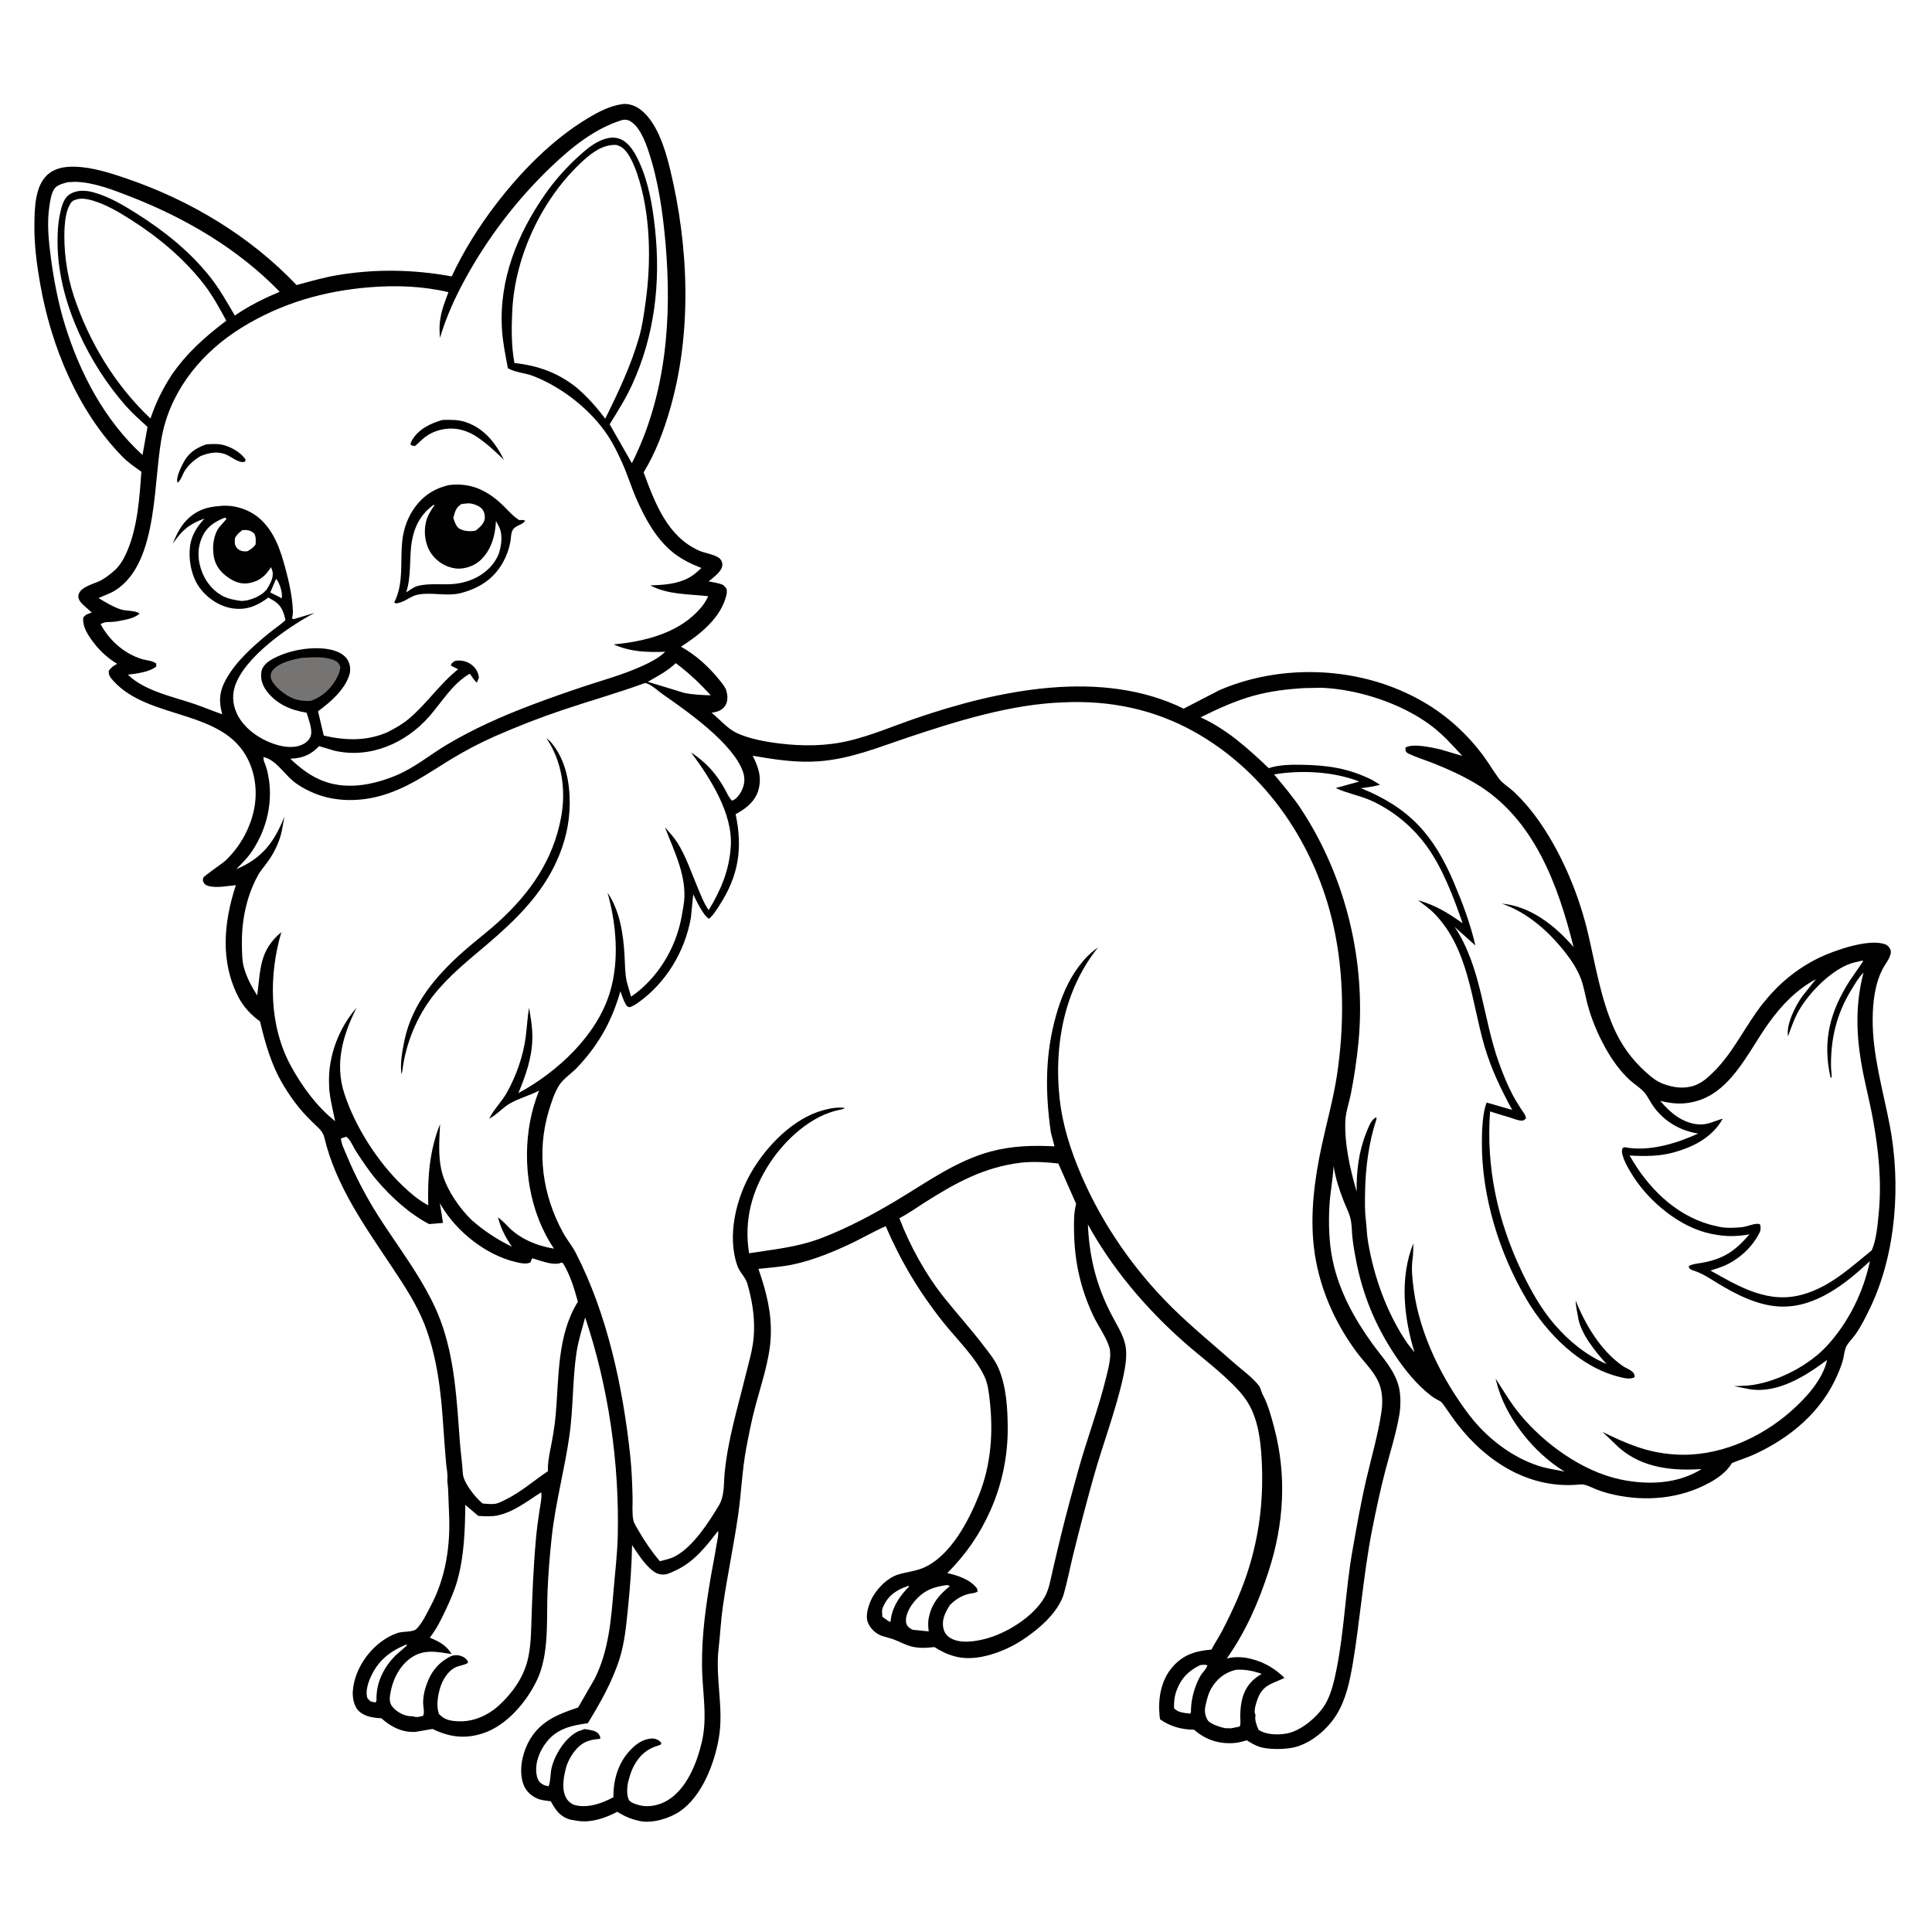 <svg version="1.1" xmlns="http://www.w3.org/2000/svg" style="display: block;" viewBox="0 0 2048 2048" width="1024" height="1024">
<path transform="translate(0,0)" fill="rgb(255,255,255)" d="M 0 0 L 2048 0 L 2048 2048 L 0 2048 L 0 0 z"/>
<path transform="translate(0,0)" fill="rgb(0,0,0)" d="M 659.973 110.334 C 665.102 109.679 671.13 111.344 675.54 113.951 C 695.661 125.843 705.177 158.108 710.373 179.608 C 730.174 261.541 733.786 352.857 710.098 434.299 C 703.363 457.455 694.881 480.096 682.258 500.73 C 694.302 533.289 707.479 568.822 741.231 583.79 C 747.183 586.429 758.661 587.933 763.069 592.211 C 764.813 593.903 765.823 596.274 765.728 598.738 C 765.447 606.009 756.289 611.841 751.188 616.313 C 755.442 617.185 762.803 618.157 766.5 620.139 C 767.558 620.706 769.217 623.04 770.117 624 C 770.662 626.616 770.605 628.391 769.976 631.016 C 764.192 655.161 741.618 672.908 721.83 685.521 C 737.42 694.124 751.646 707.049 762.731 720.956 C 765.365 724.261 768.986 728.374 770.047 732.497 L 770.268 733.5 L 770.776 735.898 C 771.509 740.486 770.985 745.099 768.163 748.885 C 764.77 753.437 759.662 754.766 754.309 755.529 C 762.617 762.233 771.076 772.327 780.732 776.899 C 793.849 783.11 811.162 786.257 825.507 788.037 C 850.79 791.175 876.25 791.067 901.135 784.97 C 924.853 779.159 948.605 769 971.783 761.09 C 1059.03 731.311 1167.86 708.538 1254.73 751.21 L 1292.47 731.689 C 1349.78 706.782 1419.54 706.22 1477.5 728.976 C 1515.8 744.014 1546.38 766.897 1571.34 799.725 C 1577.73 808.13 1582.9 817.387 1589.26 825.715 C 1593.27 830.97 1599.45 834.384 1604.27 838.874 C 1615.39 849.234 1624.8 860.714 1633.37 873.251 C 1656.51 907.11 1673.95 949.341 1683.31 989.182 C 1691.15 1022.51 1696.73 1057.91 1710.57 1089.39 C 1718.55 1107.55 1729.63 1122.96 1744.37 1136.26 C 1750.26 1141.57 1755.85 1146.32 1763.43 1149.08 C 1774.44 1153.09 1786.1 1154.62 1797.32 1150.28 C 1804.73 1147.41 1810.4 1142.18 1816 1136.72 C 1837.86 1115.44 1850.08 1087.09 1868.97 1063.42 C 1885.25 1043.02 1904.66 1026.73 1928.18 1015.34 C 1944.17 1007.59 1981.28 994.455 1998.5 1001.07 C 2001.05 1002.05 2003.2 1004.39 2004.06 1007 C 2005.98 1012.82 1998.65 1021.56 1996.02 1026.5 C 1987.43 1042.57 1985.25 1062.33 1985.1 1080.24 C 1984.78 1117.87 1996.14 1156.05 2003.19 1192.76 C 2015.13 1254.95 2010.18 1327.9 1982.78 1385.68 C 1978.12 1395.5 1973.08 1405.56 1966.88 1414.5 C 1963.97 1418.71 1958.98 1423.23 1956.91 1427.81 C 1955.2 1431.61 1954.83 1436.45 1953.86 1440.5 C 1952.5 1446.16 1950.22 1451.68 1947.94 1457.02 C 1931.19 1496.15 1898.45 1523.67 1860.43 1541.33 C 1852.57 1544.98 1844.08 1547.6 1836.02 1550.85 C 1834.43 1553.38 1832.68 1555.7 1830.66 1557.89 C 1823.7 1565.41 1815.02 1570.5 1805.87 1574.93 C 1774.77 1590 1738.21 1591.71 1705 1582.99 C 1700.01 1581.68 1695.3 1580.11 1690.54 1578.13 C 1686.14 1576.28 1680.15 1573.05 1675.28 1573.56 C 1622.42 1579.09 1576.74 1550.61 1545.14 1509.99 C 1540.59 1504.15 1536.5 1497.97 1532.2 1491.95 C 1530.58 1489.68 1528.71 1486.47 1526.22 1485.13 C 1523.18 1483.49 1520.3 1482.09 1517.51 1479.96 C 1501.89 1468.06 1488.63 1451.54 1477.92 1435.23 C 1457.6 1404.3 1444.63 1372.68 1437.57 1336.48 C 1435.95 1328.12 1434.41 1319.62 1433.56 1311.14 C 1432.89 1304.5 1433.11 1297.79 1431.45 1291.27 C 1429.83 1284.92 1426.5 1278.69 1424.13 1272.56 C 1419.6 1260.81 1415.54 1248.54 1413.69 1236.06 C 1412.91 1250.3 1409.98 1264.37 1409.22 1278.6 C 1408.21 1297.45 1408.8 1317.58 1412.69 1336.1 C 1419.55 1368.74 1435.65 1397.99 1455.05 1424.79 C 1465.73 1439.54 1478.33 1452.09 1482.88 1470.39 C 1484.99 1478.88 1484.85 1491.14 1483.36 1499.76 C 1479.94 1519.59 1473.59 1539.48 1468.5 1558.95 C 1463.24 1579.09 1458.93 1599.42 1454.85 1619.82 C 1449.56 1646.24 1446.25 1672.83 1442.85 1699.53 C 1440.14 1720.75 1437.7 1741.84 1434.09 1762.93 C 1430.86 1781.81 1427.06 1800.81 1416.94 1817.38 C 1407.33 1833.11 1389.72 1848.11 1371.55 1852.33 C 1361.93 1854.57 1345.02 1854.75 1335.5 1851.84 C 1330.43 1850.29 1326.02 1847.54 1321.56 1844.77 C 1316.98 1846.21 1312.57 1847.38 1307.77 1847.72 C 1291.88 1848.84 1277.61 1844.06 1265.73 1833.56 C 1252.38 1833.41 1240.69 1830.23 1229.72 1822.55 L 1229.24 1819.36 C 1227.41 1801.19 1230.37 1781.85 1242.47 1767.57 C 1253.99 1753.98 1267.11 1750.11 1284.2 1748.63 C 1287.61 1741.97 1291.85 1735.79 1295.31 1729.17 C 1307.14 1706.53 1317.86 1682.8 1325.04 1658.25 C 1335.86 1621.33 1339.46 1585.67 1337.43 1547.3 C 1336.36 1527.26 1333.69 1504.98 1323.15 1487.46 C 1316.93 1477.1 1307.79 1468.19 1298.97 1460.05 C 1284.36 1446.54 1268.59 1434.68 1253.77 1421.49 C 1214.12 1386.19 1178.79 1344.5 1153.19 1297.91 C 1154.65 1331.76 1161.82 1361.31 1177.14 1391.56 C 1182.61 1402.38 1190.73 1414.44 1193.04 1426.29 C 1195.04 1436.57 1192.87 1449.29 1190.65 1459.44 C 1182.68 1495.87 1168.85 1531.21 1158.85 1567.14 C 1151.43 1593.81 1144.39 1620.64 1137.74 1647.52 C 1134.16 1662 1131.43 1676.69 1127.28 1691.02 C 1120.45 1710.7 1100.18 1727.75 1083.28 1738.77 C 1064.96 1750.71 1036.43 1761.49 1014.35 1756.34 L 1013 1756 C 1004.4 1753.91 997.888 1750.51 990.429 1745.96 C 980.76 1747.13 971.359 1747.48 962.053 1744.07 C 955.42 1741.63 949.612 1738.14 942.674 1736.4 L 934.5 1734.01 C 927.922 1731.41 922.427 1726.28 919.882 1719.61 C 917.26 1712.74 920.314 1702.98 923.182 1696.5 C 928.122 1685.34 940.013 1672.86 951.768 1669.17 C 960.58 1666.4 970.561 1665.56 979 1661.88 C 1007.61 1649.41 1027.11 1611.86 1037.91 1584.45 C 1050.6 1552.24 1053 1518.6 1049.17 1484.5 C 1048.23 1476.14 1047.19 1466.68 1043.54 1459.03 C 1033.53 1438.02 1014.09 1419.53 999.643 1401.37 C 974.457 1369.71 954.904 1337.03 938.88 1299.83 C 927.124 1304.89 915.882 1311.54 904.31 1317.09 C 884.045 1326.83 861.564 1336.12 839.5 1340.62 C 827.817 1343 815.807 1343.71 803.969 1345.05 C 812.221 1369.03 818.164 1391.25 817.019 1417.06 C 815.915 1441.93 806.522 1468.41 800.226 1492.48 C 796.581 1506.42 793.792 1520.55 791.127 1534.71 C 786.676 1558.34 785.882 1582.23 782.454 1606.01 C 777.783 1638.4 770.956 1670.44 766.266 1702.85 C 764.107 1717.77 763.482 1732.63 761.74 1747.53 C 758.026 1779.3 767.601 1811.36 761.861 1843.21 C 757.012 1870.11 744.02 1904.29 720.49 1920.25 C 709.741 1927.54 691.504 1933.1 678.617 1930.44 C 669.357 1928.53 662.42 1925.67 654.425 1920.58 C 642.164 1926.91 627.584 1932.2 613.531 1930.35 L 612 1930.13 L 604.5 1928.85 C 593.72 1925.8 588.884 1918.79 583.904 1909.45 C 579.197 1908.8 573.879 1908.41 569.5 1906.51 C 562.812 1903.61 557.287 1898.29 554.792 1891.36 C 549.958 1877.92 553.232 1860.63 559.48 1848.11 C 570.847 1825.35 589.975 1817.6 612.842 1809.99 L 630.451 1779.44 C 645.524 1749.1 647.753 1716.92 650.604 1683.67 C 652.187 1665.21 654.407 1646.52 654.849 1628 C 656.688 1550.89 644.943 1469.74 620.299 1396.52 C 617.009 1409.13 613.092 1420.62 611.137 1433.65 C 606.834 1462.33 607.767 1491.95 603.754 1520.83 C 598.727 1557.02 588.842 1592.66 584.9 1628.97 C 582.862 1647.74 581.328 1666.46 580.473 1685.31 C 579.075 1716.15 582.696 1753.07 568.97 1781.5 C 557.943 1804.34 537.199 1828.9 512.505 1837.19 C 493.299 1843.64 476.548 1841.57 458.49 1832.74 L 440.656 1835.85 C 426.416 1836.72 414.458 1830.6 404.218 1821.41 C 395.678 1821.02 386.037 1819.73 379.809 1813.22 C 375.066 1808.26 373.529 1799.26 374 1792.62 C 375.871 1766.28 396.503 1739.46 421.51 1730.99 C 426.876 1729.17 437.826 1730.25 441.293 1726.91 C 447.523 1720.92 452.294 1710.41 456.411 1702.71 C 472.639 1672.36 477.606 1638.33 476.013 1604.16 C 475.611 1595.55 475.331 1586.95 475.006 1578.33 C 474.872 1574.79 473.969 1570.81 474.261 1567.34 C 474.712 1561.97 473.294 1556.1 472.844 1550.64 C 471.739 1537.23 470.645 1523.85 469.788 1510.42 C 467.495 1474.51 463 1436.5 449.567 1402.82 C 441.42 1382.4 428.872 1363.23 416.772 1344.98 C 387.64 1301.05 356.105 1257.75 343.729 1205.5 C 342.107 1198.66 335.723 1193.99 330.846 1189.16 C 325.967 1184.33 321.161 1179.27 316.818 1173.95 C 310.869 1166.66 305.316 1158.51 300.475 1150.45 C 287.578 1128.96 281.456 1106.89 275.628 1082.76 C 266.093 1075.81 258.223 1067.56 252.764 1057.01 C 233.168 1019.14 237.159 977.642 250.03 938.282 C 241.385 939.153 228.958 941.652 220.5 939.03 C 217.217 938.012 216.642 936.967 215.111 934 C 215.235 932.833 215.04 931.587 215.482 930.5 C 216.386 928.273 235.324 915.657 238.769 912.457 C 257.56 895.003 270.58 868.365 271.021 842.5 C 271.237 829.776 268.776 817.442 263.289 805.914 C 237.229 751.158 157.815 763.778 120.061 721.62 C 116.929 718.123 114.948 715.826 115.311 711.156 C 117.752 707.42 120.359 705.879 124.17 703.65 C 114.816 698.156 105.973 690.075 99.396 681.432 C 93.589 673.801 87.079 664.339 88.308 654.5 C 91.088 651.12 93.224 650.828 97.27 649.332 L 91.877 644.479 C 88.462 641.354 82.804 637.162 83.067 632 C 83.569 622.128 99.698 619.15 107 615.213 C 111.844 612.601 116.419 609.03 120.57 605.443 C 127.576 599.39 131.64 591.826 135.161 583.413 C 145.918 557.705 147.907 527.567 149.858 500.067 C 143.029 495.131 135.78 490.24 129.867 484.202 C 82.49 435.825 54.191 367.095 42.619 301.085 C 38.992 280.396 36.226 259.688 36.464 238.638 C 36.651 222.119 36.789 197.888 49.863 185.674 C 58.099 177.98 68.646 176.463 79.438 176.734 C 98.185 177.203 117.933 183.675 135.533 189.741 C 202.512 212.823 265.42 250.616 314.39 302.175 C 328.486 298.369 342.752 294.19 357.15 291.754 C 397.935 284.853 438.243 285.598 478.838 292.983 C 491.372 266.129 507.364 240.579 525.344 217.039 C 551.81 182.388 585.061 148.27 622.592 125.652 C 634.295 118.599 646.3 112.18 659.973 110.334 z"/>
<path transform="translate(0,0)" fill="rgb(255,255,255)" d="M 292.6 613.711 C 293.573 614.631 294.272 615.593 294.899 616.781 C 297.149 621.051 299.891 629.809 298.5 634.361 L 296.488 632.996 L 286.485 628.034 L 292.6 613.711 z"/>
<path transform="translate(0,0)" fill="rgb(255,255,255)" d="M 962.745 1681.07 L 963.816 1681.71 C 954.694 1690.55 946.263 1702.74 944.467 1715.59 L 944.284 1717 L 944.038 1718.56 L 943.904 1719.5 L 941.231 1718.07 L 935.279 1713.79 L 935.171 1711 C 934.855 1707.74 934.728 1706.45 936.121 1703.34 C 941.802 1690.69 950.292 1685.51 962.745 1681.07 z"/>
<path transform="translate(0,0)" fill="rgb(255,255,255)" d="M 257.003 561.877 C 262.366 561.591 265.258 561.992 269.442 565.5 C 271.578 569.163 271.076 572.919 270.96 577 C 268.768 580.497 266.035 582.065 262.587 584.229 C 261.154 584.449 261.156 584.497 259.5 584.485 C 256.072 584.459 252.744 583.123 250.689 580.285 C 248.423 577.155 248.827 574.184 249.066 570.5 C 251.083 566.513 253.507 564.591 257.003 561.877 z"/>
<path transform="translate(0,0)" fill="rgb(255,255,255)" d="M 430.894 1743.14 L 431.361 1744.24 L 419.496 1754.61 C 406.918 1767.24 398.966 1782.97 399.067 1801.02 C 399.082 1803.69 399.454 1802.42 398 1804.71 L 392.931 1803.57 L 389.668 1800.5 C 387.16 1794.58 389.652 1785.5 392.036 1779.83 C 400.001 1760.91 412.222 1750.98 430.894 1743.14 z"/>
<path transform="translate(0,0)" fill="rgb(255,255,255)" d="M 1272.13 1765.13 C 1275.03 1764.7 1276.89 1764.51 1279.81 1765.15 C 1279.22 1768.88 1274.87 1772.55 1272.85 1775.93 C 1266.96 1785.79 1262.85 1799.98 1262.52 1811.5 C 1262.46 1813.66 1262.72 1814.48 1261.84 1816.5 L 1256.03 1815.84 C 1251.4 1815.06 1247.77 1814.29 1244.5 1810.68 C 1244.41 1804.19 1244.84 1798.75 1247.01 1792.59 C 1251.61 1779.57 1259.84 1770.99 1272.13 1765.13 z"/>
<path transform="translate(0,0)" fill="rgb(255,255,255)" d="M 716.303 702.949 C 729.748 712.901 742.227 724.701 753.438 737.102 C 743.962 736.754 734.558 736.392 725.244 734.487 L 686.641 722.722 C 697.119 716.731 707.563 711.418 716.303 702.949 z"/>
<path transform="translate(0,0)" fill="rgb(255,255,255)" d="M 1002.75 1680.39 C 1005.05 1680.16 1004.93 1680.11 1006.78 1681.5 C 996.183 1690.06 988.44 1698.77 985.152 1712.34 L 984.767 1714 C 983.451 1719.41 983.883 1723.88 984.453 1729.34 L 967.819 1727.7 C 966.721 1727.18 965.485 1726.67 964.5 1725.94 C 961.981 1724.07 960.9 1722.55 960.437 1719.48 C 959.499 1713.26 963.674 1704.88 967.339 1700.08 C 977.054 1687.34 987.167 1682.43 1002.75 1680.39 z"/>
<path transform="translate(0,0)" fill="rgb(255,255,255)" d="M 237.745 548.945 C 239.734 549.209 238.956 548.78 240.19 550 L 232.586 558.663 C 226.26 566.886 224.95 579.005 226.493 589.039 C 228.082 599.38 233.596 606.384 241.982 612.262 C 248.741 616.998 256.165 619.715 264.5 618.029 C 275.65 615.773 281.428 610.313 287.353 601.174 L 288.815 605.5 C 290.336 612.61 286.192 619.103 282.696 624.932 L 279.5 628.134 C 274.003 632.991 261.931 637.813 254.482 636.9 L 253.244 636.651 C 248.153 635.878 243.271 635.005 238.5 632.923 C 227.503 628.125 219.097 618.356 214.596 607.414 C 209.515 595.061 208.731 581.879 214.219 569.5 C 219.066 558.566 227.021 553.314 237.745 548.945 z"/>
<path transform="translate(0,0)" fill="rgb(255,255,255)" d="M 1309.61 1770.15 C 1318.68 1769.21 1328.98 1771.22 1337.44 1774.42 C 1319.46 1784.58 1314.91 1799.96 1314.7 1819.5 C 1314.66 1822.89 1315.6 1827.32 1314.02 1830.25 L 1305.2 1832.04 L 1299.5 1832.02 C 1294.77 1831.39 1283.31 1827.78 1280.44 1823.79 C 1277.65 1819.93 1276.63 1813.89 1277.65 1809.25 C 1279.1 1802.68 1280.39 1796.15 1283.76 1790.22 C 1289.68 1779.81 1298.13 1773.12 1309.61 1770.15 z"/>
<path transform="translate(0,0)" fill="rgb(117,116,115)" d="M 320.35 697.32 C 330.523 696.723 344.089 695.763 353.609 699.6 C 357.706 701.252 359.269 703.065 360.861 707 C 360.457 710.601 359.489 713.728 357.9 717 C 352.038 729.078 341.892 738.847 329.082 743.01 C 320.255 743.34 313.399 742.32 305.5 737.822 C 299.289 734.285 288.366 725.585 287.079 718.34 C 286.621 715.762 287.211 713.141 288.72 711.022 C 294.799 702.488 310.567 698.998 320.35 697.32 z"/>
<path transform="translate(0,0)" fill="rgb(255,255,255)" d="M 71.833 193.124 L 79.5 192.753 C 98.703 193.026 119.283 201.065 137 207.923 C 195.912 230.727 252.25 263.601 296.483 309.262 C 279.881 316.288 263.783 324.19 248.948 334.517 C 240.403 320.009 232.597 305.907 222.008 292.699 C 200.421 265.773 173.146 244.137 144.038 225.87 C 130.002 217.061 115.765 208.609 99.703 204.051 C 91.348 201.68 82.013 201.011 74.264 205.722 C 66.6 210.38 64.849 221.043 63.104 229.141 C 61.035 240.276 60.723 251.979 61.138 263.286 C 63.317 322.758 94.618 386.354 133.5 430.411 C 140.5 438.342 148.606 445.422 156.391 452.575 L 151.069 482.32 C 111.076 445.815 84.799 395.978 68.911 344.636 C 61.82 321.724 57.077 297.09 53.934 273.3 C 51.543 255.21 49.549 235.875 52.455 217.768 C 53.349 212.196 54.22 205.874 57.105 200.931 C 60.01 195.955 66.679 194.559 71.833 193.124 z"/>
<path transform="translate(0,0)" fill="rgb(255,255,255)" d="M 573.779 1581.85 C 574.483 1588.23 572.814 1595.06 571.853 1601.4 C 570.339 1611.41 569.015 1621.35 568.113 1631.43 C 565.431 1661.42 564.201 1691.19 563.262 1721.28 C 562.841 1734.79 562.383 1748.62 558.8 1761.74 C 553.942 1779.53 542.737 1794.97 529.371 1807.37 C 517.781 1818.13 502.168 1825.32 486.156 1824.64 C 477.604 1824.28 471.214 1823.32 465.275 1816.82 C 462.297 1808.44 464.021 1798.14 466.36 1789.82 C 468.742 1781.33 474.998 1770.74 483.5 1767.15 C 487.551 1765.44 491.916 1765.08 495.812 1762.92 L 496.029 1761 C 493.875 1758.01 491.987 1756.44 488.418 1755.32 C 484.315 1754.04 480.221 1754.38 476.443 1756.43 C 461.992 1764.23 454.613 1775.89 450.328 1791.54 C 449.17 1795.98 448.485 1800.9 448.533 1805.5 C 448.574 1809.5 450.278 1815.26 448.5 1818.86 C 445.735 1819.5 442.868 1820.56 440.037 1819.96 C 436.999 1819.31 439.165 1819.43 436.858 1819.32 L 434.014 1819.18 C 427.24 1818.56 419.627 1814.04 415.543 1808.65 C 412.977 1805.26 412.842 1800.76 413.514 1796.71 L 413.726 1795.5 C 416.019 1781.23 422.767 1767.04 434.624 1758.15 C 448.663 1747.62 462.863 1751.01 478.784 1753.34 C 472.743 1743.7 465.668 1740.29 455.553 1735.95 C 462.561 1727.17 467.795 1716.57 472.534 1706.44 C 477.299 1696.26 481.91 1685.81 484.919 1674.96 C 492.099 1649.06 492.933 1621.95 493.24 1595.24 L 506.992 1606.87 C 513.67 1607.42 520.98 1607.76 527.578 1606.38 C 544.722 1602.8 559.239 1590.99 573.779 1581.85 z"/>
<path transform="translate(0,0)" fill="rgb(255,255,255)" d="M 82.667 210.999 C 87.972 210.008 93.357 211.158 98.453 212.663 C 112.711 216.876 126.229 224.951 138.695 232.865 C 167.887 251.397 195.125 274.138 216.353 301.576 C 225.573 313.493 232.682 326.753 239.89 339.929 C 217.072 357.268 197.675 374.377 181.382 398.328 C 171.866 413.263 165.136 426.966 159.496 443.656 C 121.945 408.041 94.556 362.895 78.279 313.938 C 70.722 291.208 66.997 263.982 68.547 240.069 C 69.053 232.263 70.295 223.42 74.261 216.5 C 76.626 212.375 78.357 212.24 82.667 210.999 z"/>
<path transform="translate(0,0)" fill="rgb(255,255,255)" d="M 761.153 1622.89 C 761.99 1626.88 760.319 1632.7 759.682 1636.76 C 757.383 1651.39 754.311 1665.88 751.959 1680.51 C 749.388 1696.51 747.033 1712.57 745.661 1728.72 C 744.339 1744.27 743.71 1761.26 744.519 1776.81 C 745.782 1801.1 749.56 1823.55 743.706 1847.72 C 738.361 1869.79 727.727 1896.42 707.483 1908.54 C 698.849 1913.7 687.145 1916.31 677.302 1913.47 L 676 1913.08 C 672.253 1911.96 669.739 1911.22 666.86 1908.5 C 663.849 1902.67 664.605 1893.5 666.291 1887.29 L 666.805 1885.5 C 668.105 1880.77 669.581 1876.35 671.902 1872 C 678.031 1860.52 686.03 1853.61 698.55 1850.1 C 700.425 1849.57 700.098 1849.5 701.132 1848 C 700.515 1847.01 700.456 1846.81 699.5 1845.9 C 697.608 1844.12 694.062 1842.76 691.5 1842.86 C 681.932 1843.27 674.991 1848.16 668.561 1854.75 C 655.403 1868.23 650.03 1886.64 650.248 1905.13 C 638.483 1911.52 624.024 1916.69 610.449 1913.73 C 606.374 1912.84 602.733 1910.1 600.564 1906.54 C 594.492 1896.58 597.756 1881.99 600.652 1871.58 C 602.734 1866.01 605.504 1860.74 609.263 1856.11 C 616.552 1847.13 623.432 1844.33 634.756 1843.39 L 636.189 1843.29 C 636.621 1840.93 635.918 1840.23 634.619 1838.25 C 631.896 1834.1 624.342 1833.75 619.789 1832.88 L 618.975 1833.14 L 613.028 1835.26 C 599.403 1841.5 587.382 1860.78 584.496 1875.16 C 583.324 1881 583.744 1888.03 581.549 1893.5 C 579.358 1893.19 576.723 1892.46 574.84 1891.28 C 570.715 1888.69 569.335 1885.01 568.688 1880.43 C 566.971 1868.29 572.174 1855.67 579.634 1846.29 C 590.72 1832.35 606.383 1828.89 623.098 1826.68 C 636.343 1805.17 649.262 1782.26 656.86 1758.06 C 661.978 1741.77 663.666 1724.25 665.419 1707.31 C 667.812 1684.19 669.608 1661.13 670.031 1637.9 C 675.978 1646.95 682.808 1657.52 691.135 1664.47 C 695.238 1667.9 699.643 1669.63 705.068 1668.92 C 708.976 1668.42 713.644 1665.9 717.195 1664.22 C 736.177 1655.22 748.556 1639.08 761.153 1622.89 z"/>
<path transform="translate(0,0)" fill="rgb(255,255,255)" d="M 653.233 153.659 C 654.702 154.093 656.136 154.492 657.5 155.205 C 666.377 159.842 672.409 175.456 675.503 184.544 C 689.642 226.069 690.445 276.977 684.391 320.095 C 682.623 332.692 681.007 345.027 677.512 357.305 C 668.891 387.587 655.424 415.713 641.601 443.885 C 632.441 431.655 622.786 420.816 611.168 410.822 C 591.07 394.918 570.558 387.656 545.34 384.795 C 541.989 367.284 542.162 348.198 542.962 330.422 C 545.62 271.346 574.975 209.343 618.759 169.797 C 628.307 161.173 639.75 152.959 653.233 153.659 z"/>
<path transform="translate(0,0)" fill="rgb(255,255,255)" d="M 366.99 1205 C 370.93 1207.06 374.989 1216.73 377.568 1220.68 C 384.234 1230.87 391.299 1241.5 399.17 1250.8 C 414.36 1268.75 434.038 1286.77 454.936 1297.6 L 469.588 1296.35 L 466.258 1275.35 L 468.264 1278.77 C 484.687 1306.08 515.131 1330.29 546.5 1337.75 C 551.227 1338.88 558.279 1340.58 562.5 1338 C 563.004 1336.05 563.052 1335.33 564.5 1333.86 L 574.1 1336.89 C 580.072 1338.67 589.757 1341.31 595.266 1338.3 L 596.795 1339.07 C 604.307 1351.15 608.897 1366.23 612.576 1379.92 C 590.53 1415.14 592.57 1459.91 589.061 1499.8 C 587.932 1512.63 585.606 1525.6 583.06 1538.22 C 581.726 1545.34 580.473 1552.21 580.823 1559.5 C 566.224 1569.34 552.189 1581.6 536.403 1589.42 C 532.922 1591.15 528.525 1593.6 524.696 1594.13 C 520.55 1594.71 515.808 1594.08 511.629 1593.8 L 510.179 1592.55 C 502.928 1586.11 491.065 1571.36 490.565 1561.52 C 490.012 1550.63 488.311 1539.63 487.496 1528.71 C 484.246 1485.18 482.184 1439.88 466.556 1398.69 C 461.129 1384.39 453.602 1370.13 445.75 1357.02 C 431.663 1333.49 415.193 1311.33 400.5 1288.16 C 388.049 1268.53 376.149 1245.75 367.312 1224.28 C 365.277 1219.33 361.5 1212.08 361.5 1206.76 L 366.99 1205 z"/>
<path transform="translate(0,0)" fill="rgb(255,255,255)" d="M 1974.12 1018.28 L 1975.02 1019 L 1960.82 1039.55 C 1939.79 1072.53 1931.78 1103.21 1940.39 1141.97 L 1941.5 1142.55 C 1941.59 1141.05 1941.67 1139.61 1941.48 1138.11 L 1940.99 1132.29 C 1940.27 1101.65 1946.77 1074.51 1963.04 1048.35 C 1966.57 1042.66 1970.02 1036.44 1974.76 1031.66 L 1975.4 1031.04 C 1967.22 1062.13 1967.46 1092.91 1972.64 1124.54 C 1975.96 1144.85 1981.4 1164.92 1985.16 1185.18 C 1991.51 1219.42 1994.92 1253.41 1991.35 1288.13 C 1990.13 1300.02 1988.96 1314.52 1984.1 1325.45 C 1961.14 1343.93 1940.32 1363.85 1911.12 1372.17 C 1874.55 1382.59 1844.06 1364.16 1813.19 1346.88 L 1825 1342.89 C 1842.12 1336.42 1858.27 1321.9 1865.84 1305.24 C 1866.38 1301.9 1866.78 1300.92 1865.5 1297.7 C 1860.72 1296.04 1852.11 1300.3 1846.69 1300.85 C 1839.32 1301.6 1829.6 1302.03 1822.42 1300.46 L 1812.8 1298.19 C 1774.96 1287.54 1746.2 1258.19 1727.46 1224.88 C 1743.08 1225.82 1759.09 1225.83 1774.25 1221.6 C 1795.6 1215.65 1815.16 1205.55 1826.24 1185.82 C 1817.45 1188.27 1809.75 1192.73 1800.26 1191.9 C 1783.43 1190.43 1770.43 1179.48 1759.99 1167.08 C 1770.49 1169.35 1778.8 1170.64 1789.5 1169.12 C 1833.28 1162.91 1851.84 1116.51 1874.9 1084.52 C 1888.78 1065.26 1903.97 1049.4 1924.93 1037.95 L 1910.4 1056.23 C 1903.09 1066.45 1893.28 1085.83 1895.36 1098.5 C 1899.1 1088.36 1902.39 1078.39 1908.1 1069.12 C 1919 1051.43 1938.71 1031.27 1957.96 1022.85 C 1963.05 1020.62 1968.73 1019.52 1974.12 1018.28 z"/>
<path transform="translate(0,0)" fill="rgb(255,255,255)" d="M 1082.92 1232.4 C 1095.92 1231.12 1108.91 1231.88 1121.86 1233.35 L 1140.74 1276.11 C 1138.11 1286.23 1138.37 1295.92 1138.56 1306.3 C 1139.13 1337.74 1145.49 1366.18 1158.87 1394.65 C 1164.02 1405.6 1172.68 1417.17 1176.07 1428.62 C 1178.57 1437.08 1174.86 1450.78 1172.82 1459.16 C 1164.69 1492.71 1152.12 1525.67 1142.86 1558.99 C 1136.73 1581.02 1130.71 1603.09 1125.24 1625.3 C 1121.97 1638.59 1118.83 1651.92 1115.75 1665.26 C 1113.62 1674.45 1112.03 1684.87 1107.28 1693.12 C 1095.25 1714.02 1067.07 1731.45 1044.17 1737.34 C 1033.19 1740.17 1017.12 1742.61 1007 1736.08 C 1003.16 1733.6 1001.1 1730.61 1000.08 1726.2 C 998.038 1717.38 1001.71 1709.85 1006.24 1702.51 L 1006.99 1701.31 C 1013.01 1695.53 1018.6 1691.73 1026.84 1689.62 C 1029.91 1688.83 1033.73 1688.92 1036.32 1687.06 L 1035.74 1684.03 C 1029.24 1674.67 1014.74 1669.64 1004.1 1667.61 C 1023.89 1647.68 1038.24 1627.05 1049.77 1601.39 C 1062.08 1573.99 1068.42 1543.57 1068.22 1513.54 C 1068.09 1492.45 1066.79 1469.55 1058.28 1449.97 C 1054.57 1441.43 1048.59 1434.26 1043 1426.91 C 1029.92 1409.75 1015.41 1393.6 1001.86 1376.8 C 981.927 1352.09 964.565 1320.95 953.374 1291.32 C 962.822 1286.51 971.472 1280.22 980.42 1274.55 C 1013.35 1253.68 1043.48 1237 1082.92 1232.4 z"/>
<path transform="translate(0,0)" fill="rgb(255,255,255)" d="M 683.745 724.032 C 684.883 724.156 685.958 724.556 687 725.016 C 692.469 727.432 697.952 732.766 702.91 736.213 C 728.313 753.876 777.341 788.235 787.614 818.211 C 790.012 825.209 789.344 831.878 786.019 838.476 C 784.06 842.365 780.299 847.482 776 848.739 C 772.428 845.432 770.151 839.55 767.714 835.302 C 758.375 819.02 748.142 807.987 732.555 797.548 C 752.508 824.473 776.788 861.793 774.677 896.863 C 773.155 922.158 764.353 943.307 751.22 964.801 C 746.139 957.497 742.739 948.501 739.304 940.299 C 732.707 924.547 727.095 907.63 717.979 893.136 C 714.364 887.389 709.267 882.073 704.844 876.909 C 714.986 903.295 729.836 931.718 724.372 961.09 L 722.349 972.694 C 716.115 1005.79 696.924 1037.34 668.973 1056.54 L 664.5 1041.06 C 662.401 1031.9 662.558 1022.35 662.043 1013 C 660.806 990.503 657.087 965.298 644.036 946.34 C 653.311 979.479 656.643 1017.8 646.741 1051.2 C 632.986 1097.6 590.854 1136.39 549.493 1158.75 C 557.24 1140.1 563.899 1121.51 564.303 1101.02 C 564.524 1089.77 562.733 1079.26 560.814 1068.2 C 559.055 1078.7 558.589 1089.45 557.162 1100 C 554.476 1119.85 547.189 1140.34 537.511 1157.85 C 532.29 1167.3 524.439 1174.75 519.342 1184.35 L 518.591 1185.79 C 526.827 1181.61 532.142 1174.79 539.862 1170.13 C 549.401 1164.37 561.391 1161.45 571.456 1156.06 C 567.21 1166.82 564.074 1177.34 561.92 1188.71 C 553.378 1233.83 561.162 1285.17 587.256 1323.62 C 569.138 1320.78 550.148 1312.89 537.469 1299.1 C 534.505 1295.88 531.276 1293.15 527.937 1290.33 L 528.175 1291.29 L 528.607 1292.87 C 531.452 1303.53 536.53 1312.49 542.643 1321.6 C 526.584 1313.64 513.868 1305.37 500.292 1293.6 L 494.892 1288.06 C 482.764 1274.57 471.48 1257.05 467.629 1239.07 C 464.451 1224.24 465.745 1206.75 466.521 1191.63 C 455.397 1219 453.058 1248.36 453.982 1277.66 L 452.919 1277.08 C 442.912 1271.69 434.865 1264.6 426.69 1256.81 C 400.234 1231.59 376.635 1194.53 365.152 1159.69 C 354.547 1127.51 363.397 1097.24 378.014 1068.2 C 359.348 1089.46 347.979 1119.16 348.776 1147.56 L 348.864 1150 C 348.835 1158.86 350.713 1166.27 352.36 1174.86 L 355.275 1188.5 C 335.829 1173.02 320.339 1151.87 308.462 1130.16 C 285.021 1087.31 284.79 1033.92 298.235 988.109 C 274.77 1007.66 276.298 1027.57 272.66 1055.26 C 266.49 1045.43 261 1035.44 258.188 1024.08 C 256.588 1017.62 256.624 1010.43 256.449 1003.81 C 255.76 977.751 260.688 951.411 273.246 928.278 C 276.252 922.741 280.703 917.889 284.334 912.746 C 291.622 902.422 297.673 889.343 299.459 876.744 L 301.548 865.674 L 301.107 866.754 C 290.22 893.338 277.535 910.037 250.378 921.419 C 255.18 916.293 260.407 911.586 264.579 905.91 C 281.299 883.159 289.294 854.093 285.018 825.997 C 284.341 821.552 283.335 816.795 281.956 812.5 C 280.894 809.192 278.872 805.98 279.36 802.5 C 292.264 805.431 300.662 819.617 310.575 827.86 C 316.417 832.719 322.799 836.193 329.671 839.383 C 351.807 849.658 377.966 850.265 401.389 844.145 C 430.159 836.628 451.843 820.984 476.722 805.667 C 492.087 796.207 508.576 787.545 525.103 780.272 C 548.512 769.97 572.825 760.509 597.064 752.385 C 625.908 742.717 655.156 734.46 683.745 724.032 z"/>
<path transform="translate(0,0)" fill="rgb(0,0,0)" d="M 579.323 782.703 C 581.973 784.423 583.841 786.455 585.774 788.908 C 599.644 806.51 604.007 829.414 603.923 851.411 C 603.841 872.931 599.068 892.842 590.279 912.413 C 574.019 948.622 546.222 975.603 516.514 1000.93 C 496.482 1018 476.217 1033.98 459.737 1054.78 C 441.816 1077.39 429.84 1106.86 426.452 1135.48 L 425.596 1139 C 423.913 1127.84 426.389 1114.24 428.665 1103.21 C 436.746 1064.06 462.309 1034.19 491.405 1008.44 C 503.705 997.55 516.949 987.713 529.057 976.612 C 562.38 946.063 586.38 911.563 594.789 866.381 C 600.124 837.711 595.865 807.038 579.323 782.703 z"/>
<path transform="translate(0,0)" fill="rgb(255,255,255)" d="M 660.151 127.05 C 662.612 126.845 664.454 126.701 666.741 127.781 C 677.474 132.848 683.775 149.342 687.318 159.924 C 697.854 191.397 702.564 224.726 705.461 257.658 C 712.458 337.208 706.253 418.645 669.828 491.03 L 646.253 449.732 C 654.725 436.166 663.233 422.657 669.925 408.092 C 693.906 355.894 700.465 299.811 694.403 242.988 C 691.761 218.234 687.668 193.338 677.067 170.614 C 673.468 162.899 669.158 155.286 662.234 150.049 C 657.621 146.56 651.472 145.211 645.777 146.199 C 633.428 148.342 622.995 156.931 613.996 165.094 C 600.435 177.395 587.91 191.333 577.487 206.395 C 548.174 248.754 528.968 296.453 532.083 348.763 C 532.921 362.835 535.806 376.484 538.361 390.312 C 546.418 394.981 557.065 395.314 565.857 398.813 C 596.506 411.012 626.534 434.62 644.685 462.27 C 650.183 470.646 654.751 480.135 658.936 489.228 C 664.986 502.371 669.087 516.264 674.91 529.477 C 683.91 549.896 695.887 571.779 713.656 585.874 C 722.425 592.829 733.148 598.082 743.556 602.102 C 739.701 605.517 735.693 609.396 731.184 611.922 C 718.103 619.252 703.913 619.987 689.381 620.596 C 708.266 630.528 729.899 629.616 750.715 632.008 C 748.846 636.182 746.632 639.761 743.744 643.285 C 721.206 670.785 684.117 680.011 650.451 683.089 C 669.195 691.252 685.228 691.454 705.252 690.917 C 697.648 698.08 688.016 702.771 678.529 706.973 C 659.047 715.604 638.927 721.013 618.782 727.704 C 599.976 733.95 581.137 740.613 562.603 747.63 C 532.231 759.129 501.578 772.736 473.673 789.416 C 456.099 799.92 439.496 813.693 420.578 821.696 C 406.102 827.819 389.497 832.466 373.699 832.88 C 346.145 833.601 327.134 822.829 307.672 804.252 L 309.339 804.187 C 321.055 803.56 330.203 799.688 338.217 790.917 L 354.334 795.736 C 392.368 804.514 430.279 787.787 455.197 759.282 C 468.663 743.878 478.953 725.748 496.834 714.846 L 497.977 714.168 C 500.473 717.196 502.364 721.261 505.5 723.563 L 507.667 718.5 C 507.282 714.211 505.453 710.091 502.465 706.945 C 498.074 702.322 491.841 699.943 485.5 700.178 C 481.563 700.324 480.664 701.369 478.196 704.033 L 478.269 705.735 L 485.644 709.405 C 466.211 724.979 452.725 745.477 433.935 761.494 C 426.763 767.607 418.826 772.058 410.451 776.294 C 388.415 785.785 366.156 785.05 343.178 779.745 L 337.14 753.978 C 350.226 744.233 364.43 732.25 370.056 716.332 C 371.916 711.072 371.451 704.897 368.779 700 C 365.507 694.003 358.368 690.592 352 689.002 C 332.356 684.098 303.874 689.221 286.62 699.928 C 282.445 702.519 278.192 706.492 277.22 711.5 C 275.754 719.055 278.009 726.212 282.5 732.302 C 292.706 746.14 308.412 752.965 324.983 755.449 C 326.952 761.888 331.239 772.764 329.613 779.346 C 328.594 783.47 325.835 786.206 322.275 788.341 C 314.505 792.998 304.074 792.349 295.625 790.155 C 278.647 785.746 260.804 774.482 252.295 758.817 C 247.135 749.32 245.649 738.64 248.783 728.281 C 258.177 697.226 305.837 664.148 333.369 649.768 L 311.033 656.392 L 309.548 655.5 C 310.463 652.195 310.596 649.428 310.415 646.043 C 309.642 631.561 306.431 617.114 302.701 603.145 C 297.425 583.381 291.003 563.402 275.042 549.5 C 264.283 540.129 248.623 534.991 234.363 536.246 L 233.159 536.36 C 225.953 536.908 218.787 538.033 212.181 541.133 C 196.824 548.34 189.052 560.918 183.234 576.299 C 192.744 562.142 200.585 555.504 216.767 549.648 C 209.595 557.69 203.741 565.846 201.833 576.732 C 199.229 591.587 202.533 610.585 211.515 622.858 C 219.967 634.408 233.19 643.229 247.557 645.042 C 261.94 646.856 273.1 641.932 284.444 633.447 L 290.271 636.776 C 298.574 642.014 300.492 648.394 302.648 657.316 C 297.548 662.165 291.21 666.218 285.712 670.707 C 268.316 684.91 250.112 700.889 239.226 720.793 C 232.484 733.121 231.74 743.839 235.629 757.167 C 225.611 753.738 215.845 749.574 205.829 746.165 C 183.01 738.399 153.148 732.412 135.569 715.178 C 144.811 713.987 158.09 712.584 165.5 706.653 L 165.712 703.5 C 161.912 700.222 154.989 700.094 150.082 698.553 C 131.37 692.679 115.645 678.619 106.572 661.5 C 108.557 660.684 110.721 659.582 112.89 659.5 C 117.144 659.34 121.224 659.272 125.422 658.413 C 133.334 656.792 141.585 655.869 147.964 650.5 C 144.304 647.058 133.727 647.738 128.599 646.167 C 120.258 643.612 111.944 638.444 104.476 634.003 C 110.521 631.056 116.762 629.304 122.5 625.614 C 169.577 595.344 161.63 505.532 172.725 457.237 C 183.512 410.281 215.804 372.221 256.12 347.322 C 298.006 321.453 343.438 308.345 392.306 304.474 C 419.996 302.281 448.245 303.283 475.377 309.703 C 472.071 318.517 468.256 328.223 466.834 337.547 L 466.548 339.5 C 465.563 345.9 465.895 351.718 466.373 358.146 C 473.04 336.118 481.512 317.102 492.476 296.919 C 516.597 252.512 547.569 211.872 584.051 176.973 C 605.764 156.202 630.888 135.781 660.151 127.05 z"/>
<path transform="translate(0,0)" fill="rgb(0,0,0)" d="M 218.576 471.058 C 225.053 470.546 231.689 470.181 238 472.063 C 245.891 474.417 256.167 480.098 260.417 487.5 L 259.5 489.458 C 253.681 491.323 246.224 484.941 240.756 482.348 C 231.834 478.117 222.687 479.583 213.803 482.995 L 212.546 483.491 C 205.712 487.624 200.284 492.28 195.882 499.016 C 193.454 502.732 191.89 509.187 188.279 511.648 L 187.954 510.844 C 186.745 505.994 191.101 497.12 193.295 492.583 C 199.006 480.776 206.429 475.335 218.576 471.058 z"/>
<path transform="translate(0,0)" fill="rgb(0,0,0)" d="M 469.015 445.165 C 477.683 444.921 485.767 444.746 494.081 447.598 C 513.341 454.204 525.551 469.808 534.175 487.42 C 524.93 478.406 515.288 469.469 504.45 462.396 C 498.013 458.374 490.64 455.407 483.076 454.566 C 471.883 453.323 459.435 456.476 450.5 463.375 C 446.81 466.225 443.608 469.748 440 472.733 C 437.329 472.55 436.953 472.839 435.074 471 C 435.386 469.744 435.672 468.646 436.294 467.5 C 442.997 455.141 456.169 448.821 469.015 445.165 z"/>
<path transform="translate(0,0)" fill="rgb(0,0,0)" d="M 476.199 514.161 C 499.728 511.385 517.361 520.272 533.717 536.276 C 539.088 541.531 544.014 547.466 550.5 551.369 C 553.051 551.184 554.353 550.897 556.763 552 C 553.875 556.64 546.163 556.679 543.284 562.191 C 541.546 565.517 541.72 570.272 541.06 574 C 539.599 582.246 536.636 590.179 532.43 597.402 C 522.439 614.556 506.899 623.937 488.056 628.803 C 473.129 632.358 458.227 627.51 443.088 630.305 C 435.294 631.743 429.081 638.183 421.513 639.365 C 418.933 639.767 419.979 639.971 417.92 638.5 C 428.121 618.654 424.196 595.795 426.29 574.441 C 427.426 562.857 431.016 551.297 437.301 541.458 C 446.728 526.702 459.131 518.024 476.199 514.161 z"/>
<path transform="translate(0,0)" fill="rgb(255,255,255)" d="M 489.349 534.208 L 496.5 533.546 C 501.086 533.58 507.904 535.931 511.002 539.5 C 513.111 541.93 514.162 545.822 513.942 549 C 513.537 554.867 508.559 558.991 504.323 562.406 C 499.209 563.685 491.838 563.156 487.184 560.539 C 483.459 558.445 481.838 552.764 480.505 549.054 C 482.377 542.392 483.032 538.096 489.349 534.208 z"/>
<path transform="translate(0,0)" fill="rgb(255,255,255)" d="M 459.813 535.049 L 460.558 535.626 C 456.875 540.65 452.872 547.332 451.5 553.45 C 448.925 564.929 450.633 577.446 457.437 587.178 C 463.288 595.546 472.988 601.411 483.164 602.6 C 491.745 603.602 502.099 600.251 508.5 594.558 C 520.698 583.709 525.054 567.829 525.72 552.221 L 527.763 556.017 L 529.248 558.917 C 533.259 567.605 531.364 579.216 528.383 587.928 C 520.073 607.026 500.144 617.567 480.009 619.099 C 467.451 620.055 454.961 618.014 442.544 621.191 C 438.632 622.192 434.048 625.788 430.575 627.924 C 436.391 610.121 433.502 591.654 436.619 573.633 C 439.383 557.659 446.527 544.43 459.813 535.049 z"/>
<path transform="translate(0,0)" fill="rgb(255,255,255)" d="M 1382.39 729.412 L 1400.86 729.053 C 1439.7 730.634 1485.84 745.632 1517.06 769.191 C 1529.43 778.531 1539.69 789.882 1550.1 801.28 L 1526.95 794.446 C 1518.27 792.448 1497.57 787.677 1489.83 792.5 L 1489.99 796 C 1491.03 797.721 1491.72 798.242 1493.55 799.104 C 1502.03 803.101 1511.28 805.853 1520 809.329 C 1535.34 815.449 1550.38 822.264 1564.57 830.756 C 1626.06 867.555 1651.65 938.059 1668.04 1003.9 C 1648.74 981.47 1622.46 960.534 1592.01 957.89 C 1618.68 967.003 1641.1 986.792 1658.41 1008.59 C 1665.14 1017.06 1672.05 1027.32 1675.83 1037.5 C 1678.98 1045.97 1680.38 1055.23 1682.68 1063.96 C 1687.02 1080.49 1693.81 1096.62 1702.18 1111.52 C 1708.87 1123.43 1717.63 1135.87 1727.82 1145.06 C 1732.56 1149.34 1738.45 1152.88 1742.7 1157.6 C 1746.8 1162.15 1749.46 1168.51 1753.18 1173.52 C 1764.82 1189.18 1781.12 1198.59 1800.13 1201.62 C 1777.21 1212.06 1748.78 1220.84 1723.3 1216.3 L 1722 1216.05 C 1720.64 1216.71 1720.02 1216.56 1719.59 1218.19 C 1717.69 1225.32 1727.43 1241.08 1731.43 1247.27 C 1749.19 1274.75 1781.16 1301.21 1813.84 1307.89 L 1815.5 1308.21 C 1829.53 1311.01 1840.55 1310.87 1854.48 1308.49 C 1838.98 1326.42 1826.92 1334.63 1803.52 1338.75 C 1799.53 1339.45 1793.58 1339.86 1790.25 1342.13 L 1790.5 1344.27 C 1791.9 1345.35 1793.03 1346.24 1794.76 1346.74 C 1804.6 1349.6 1813.11 1355.69 1821.82 1360.94 C 1841.1 1372.57 1863.65 1383.97 1886.64 1384.98 C 1924.24 1386.64 1956.44 1360.88 1982.18 1336.84 C 1975.28 1369.86 1959.56 1401.68 1936.71 1426.57 C 1917.79 1447.18 1886.16 1463.66 1858.53 1468.04 C 1851.92 1469.08 1844.87 1469.07 1838.18 1469.38 L 1855.35 1472.69 C 1884.81 1477.23 1914.44 1458.36 1936.78 1441.61 C 1932.14 1462.72 1914.34 1481.97 1898.54 1495.91 C 1865.48 1525.09 1820.34 1544.8 1775.68 1541.8 L 1774 1541.68 C 1745.87 1539.78 1723.67 1530.16 1698.8 1517.89 L 1716.31 1534.65 C 1740.79 1556.02 1772.54 1559.42 1803.79 1557.23 C 1778.24 1573.42 1745.87 1574.36 1717 1568.12 C 1677.01 1559.47 1636.85 1530.34 1611.15 1499.17 C 1601.43 1487.37 1593.67 1474.17 1585.43 1461.35 L 1586.21 1464.62 C 1595.39 1502.15 1625.65 1540.07 1658.56 1559.93 C 1649.77 1558.07 1640.68 1556.9 1632.09 1554.23 C 1602.96 1545.2 1575.92 1524.16 1557.56 1500.11 C 1528.92 1462.6 1505.02 1414.61 1498.69 1367.5 C 1497.29 1357.05 1495.86 1345.29 1497.36 1334.75 C 1498.15 1329.24 1498.06 1323.52 1498.24 1317.96 C 1483.5 1354.26 1488.1 1396.92 1499.43 1433.53 L 1491.86 1423.97 C 1470.19 1392.2 1456.49 1354 1450.14 1316.25 C 1448.83 1308.48 1448.78 1300.61 1447.81 1292.81 C 1446.62 1283.39 1446.9 1273.56 1447.03 1264.05 C 1447.4 1238.79 1450.85 1211.43 1458.81 1187.33 C 1459.45 1185.4 1459.46 1186.45 1458.5 1184.3 L 1455.62 1186.76 C 1452.15 1190.32 1449.99 1196.46 1448.17 1201.06 C 1440.23 1221.12 1437.85 1241.55 1438.08 1263.04 C 1431.19 1239.7 1424.94 1211.98 1426.15 1187.5 C 1426.6 1178.51 1430.3 1168.22 1432.05 1159.22 C 1435.55 1141.19 1438.28 1123.13 1440.03 1104.85 C 1448.27 1019 1426.42 929.158 1378.96 857.312 C 1370.4 844.36 1360.47 832.826 1350.58 820.912 C 1379.38 816.082 1413.51 817.774 1440.89 828.473 L 1415.84 835.352 C 1429.02 841.393 1443.34 843.632 1456.42 850.01 C 1479.02 861.032 1498.38 877.415 1513.01 897.871 C 1529.5 920.916 1541.2 951.98 1550.46 978.73 C 1534.92 967.708 1521.83 959.509 1503.22 954.339 C 1509.22 959.006 1515.12 962.909 1520.5 968.434 C 1557 1005.91 1559.62 1060.76 1573.52 1108.66 C 1580.52 1132.78 1591.03 1154.58 1602.99 1176.54 L 1575.92 1168.76 L 1574.61 1172.52 C 1571.39 1184.19 1570.9 1198.79 1570.85 1210.92 C 1570.61 1268.04 1589.15 1328.15 1618.04 1377.16 C 1639.41 1413.43 1674.81 1449.43 1717 1459.69 C 1721.93 1460.89 1728.3 1462.54 1732.76 1459.81 C 1733.29 1452.99 1724.87 1451.33 1719.93 1447.86 C 1696.78 1431.64 1680.49 1404.16 1670.15 1378.38 C 1670.45 1382.32 1670.82 1386.09 1671.66 1389.96 L 1672.6 1394.82 C 1674.63 1412.75 1691.21 1432.96 1703.02 1445.89 C 1681.35 1436.64 1663.16 1421.7 1647.81 1403.94 C 1634.05 1388.02 1623.03 1368.48 1613.92 1349.6 C 1587.78 1295.43 1575.14 1238.18 1579.54 1178.15 C 1586.59 1180.53 1593.75 1182.57 1600.88 1184.71 C 1604.47 1185.79 1608.63 1187.63 1612.35 1187.89 C 1615.17 1188.08 1615.53 1187.35 1617.59 1185.62 C 1617.22 1181.57 1614.36 1178.57 1612.21 1175.26 C 1608.98 1170.3 1605.88 1165.24 1603.13 1160 C 1597.6 1149.44 1592.89 1137.58 1588.87 1126.39 C 1571.76 1078.73 1570.55 1025.65 1542.03 982.598 L 1563.96 1002.24 C 1558.79 979.624 1550.4 957.368 1541.39 936.007 C 1519.97 885.203 1494.16 856.358 1442.59 835.444 C 1449.6 834.713 1456.18 833.728 1462.99 831.897 L 1454.61 826.825 C 1429.77 814.451 1407.76 811.203 1380.24 810.699 C 1368.91 810.491 1355.73 810.62 1344.92 814.287 C 1323.27 793.691 1300.17 772.766 1272.61 760.405 C 1290.86 751.394 1309.16 742.965 1328.83 737.505 C 1346.34 732.642 1364.3 730.488 1382.39 729.412 z"/>
<path transform="translate(0,0)" fill="rgb(255,255,255)" d="M 1126.45 744.559 C 1175.88 742.122 1223.11 751.648 1266.5 776.02 C 1343.02 819.007 1394.43 896.155 1413.45 981.075 C 1424.94 1032.35 1425.1 1087.71 1417.27 1139.54 C 1413.41 1165.04 1406.38 1189.7 1401 1214.83 C 1393.53 1249.68 1388.66 1286.09 1392.73 1321.7 C 1397.38 1362.34 1413.92 1400.89 1438.35 1433.65 C 1447.37 1445.76 1459.43 1456.23 1463.43 1471.21 C 1465.62 1479.4 1465.6 1488.18 1464.38 1496.52 C 1460.83 1520.76 1453.87 1544.38 1448.32 1568.2 C 1442.56 1592.87 1438.16 1618.24 1433.73 1643.19 C 1426.35 1684.74 1425.12 1727.39 1416.93 1768.73 C 1414.47 1781.11 1411.36 1795.52 1404.85 1806.5 C 1397.14 1819.49 1379.58 1834.53 1364.56 1837.48 C 1355.1 1839.33 1342.5 1839.12 1334.23 1833.78 C 1332.46 1830.16 1330.14 1823.87 1330.67 1819.89 L 1330.93 1818.5 C 1330.85 1817.46 1330.16 1816.54 1330.05 1815.5 C 1329.6 1811.38 1331.68 1804.86 1333.1 1801 C 1338.75 1785.62 1348.98 1784.81 1361.62 1778.65 C 1352.43 1769.49 1341.19 1762.61 1328.6 1759.13 L 1327 1758.7 C 1318.78 1756.37 1308.73 1755.84 1300.41 1758.09 C 1320.6 1729.65 1334.22 1698.22 1344.92 1665.17 C 1361.1 1615.14 1364.13 1564.19 1350.67 1513.22 C 1347.73 1502.1 1344.36 1489.57 1339.05 1479.35 C 1338.23 1477.78 1337.58 1476.63 1337.11 1474.92 C 1336.48 1472.66 1335.95 1470.85 1334.5 1468.93 C 1328.06 1460.4 1317.06 1452.59 1308.97 1445.44 C 1286.85 1425.89 1263.61 1406.9 1242.61 1386.19 C 1202.63 1346.76 1169.1 1298.59 1146.79 1247.11 C 1135.05 1220.03 1126.21 1192.78 1123.11 1163.32 C 1117.24 1107.52 1128.28 1048.75 1163.97 1004.33 C 1155.7 1010.07 1149.67 1016.34 1143.62 1024.35 C 1132.05 1039.7 1124.7 1057.88 1119.5 1076.27 C 1107.7 1118.03 1107.91 1157.62 1113.91 1200.23 L 1117.82 1215.16 C 1094.44 1214.02 1072.86 1214.56 1050.08 1220.67 C 1013.61 1230.44 982.008 1253.55 949.992 1272.69 C 924.884 1287.69 897.903 1302.02 870.574 1312.47 C 845.229 1322.16 820.479 1324.31 794.058 1328.53 C 788.404 1293.59 797.029 1261.66 816.262 1232.55 C 832.722 1207.64 860.151 1182.27 890.465 1176.35 C 892.583 1175.93 893.89 1175.78 895.665 1174.45 C 888.059 1173.45 880.529 1174.75 873.159 1176.72 C 840.939 1185.33 812.748 1214.59 796.458 1242.52 C 780.216 1270.36 770.642 1310.06 781.496 1341.4 C 783.54 1347.3 787.079 1350.73 790.131 1355.88 C 792.026 1359.08 792.953 1363.2 793.884 1366.78 C 798.193 1383.33 800.402 1400.65 798.905 1417.76 C 797.714 1431.38 793.611 1444.7 790.372 1457.93 C 781.916 1492.48 771.361 1526.68 768.087 1562.24 C 767.025 1573.77 768.153 1585.67 761.94 1596 C 750.992 1614.2 734.831 1639.45 715.771 1649.68 C 710.758 1652.37 704.945 1653.57 699.454 1654.92 C 690.944 1644.94 683.572 1634.11 677.008 1622.76 C 675.158 1619.57 672.143 1615.08 671.377 1611.48 C 669.83 1604.21 670.721 1594.62 670.54 1587.09 C 670.18 1572.15 669.607 1557.37 668.003 1542.5 C 660.197 1470.11 643.795 1393.21 610.322 1328.06 C 606.551 1320.72 601.076 1314.29 597.07 1307.02 C 575.072 1267.11 568.574 1221.53 581.735 1177.55 C 584.4 1168.64 587.782 1158.2 592.747 1150.37 C 597.022 1143.62 606.125 1137.65 611.744 1131.71 C 634.543 1107.61 648.519 1082.58 657.668 1050.76 C 659.16 1055.24 660.822 1060.21 663.163 1064.3 C 664.627 1066.86 664.784 1067.02 667.5 1067.71 C 670.565 1066.61 673.243 1065.14 675.899 1063.26 C 705.927 1042.03 725.964 1008.84 732.349 973 L 734.838 948.046 C 738.21 954.797 745.194 970.151 751.5 973.926 C 756.029 970.414 759.705 964.23 762.785 959.46 C 782.982 928.191 787.449 899.344 779.784 863.088 C 788.121 858.486 795.242 853.678 800.444 845.44 C 805.353 837.666 806.61 826.739 804.394 817.829 L 804.036 816.5 C 802.616 810.956 800.413 806.24 797.899 801.139 C 821.271 805.13 844.2 808.77 868 806.995 C 901.58 804.489 930.472 792.401 961.937 781.868 C 1013.94 764.459 1071.4 746.554 1126.45 744.559 z"/>
</svg>